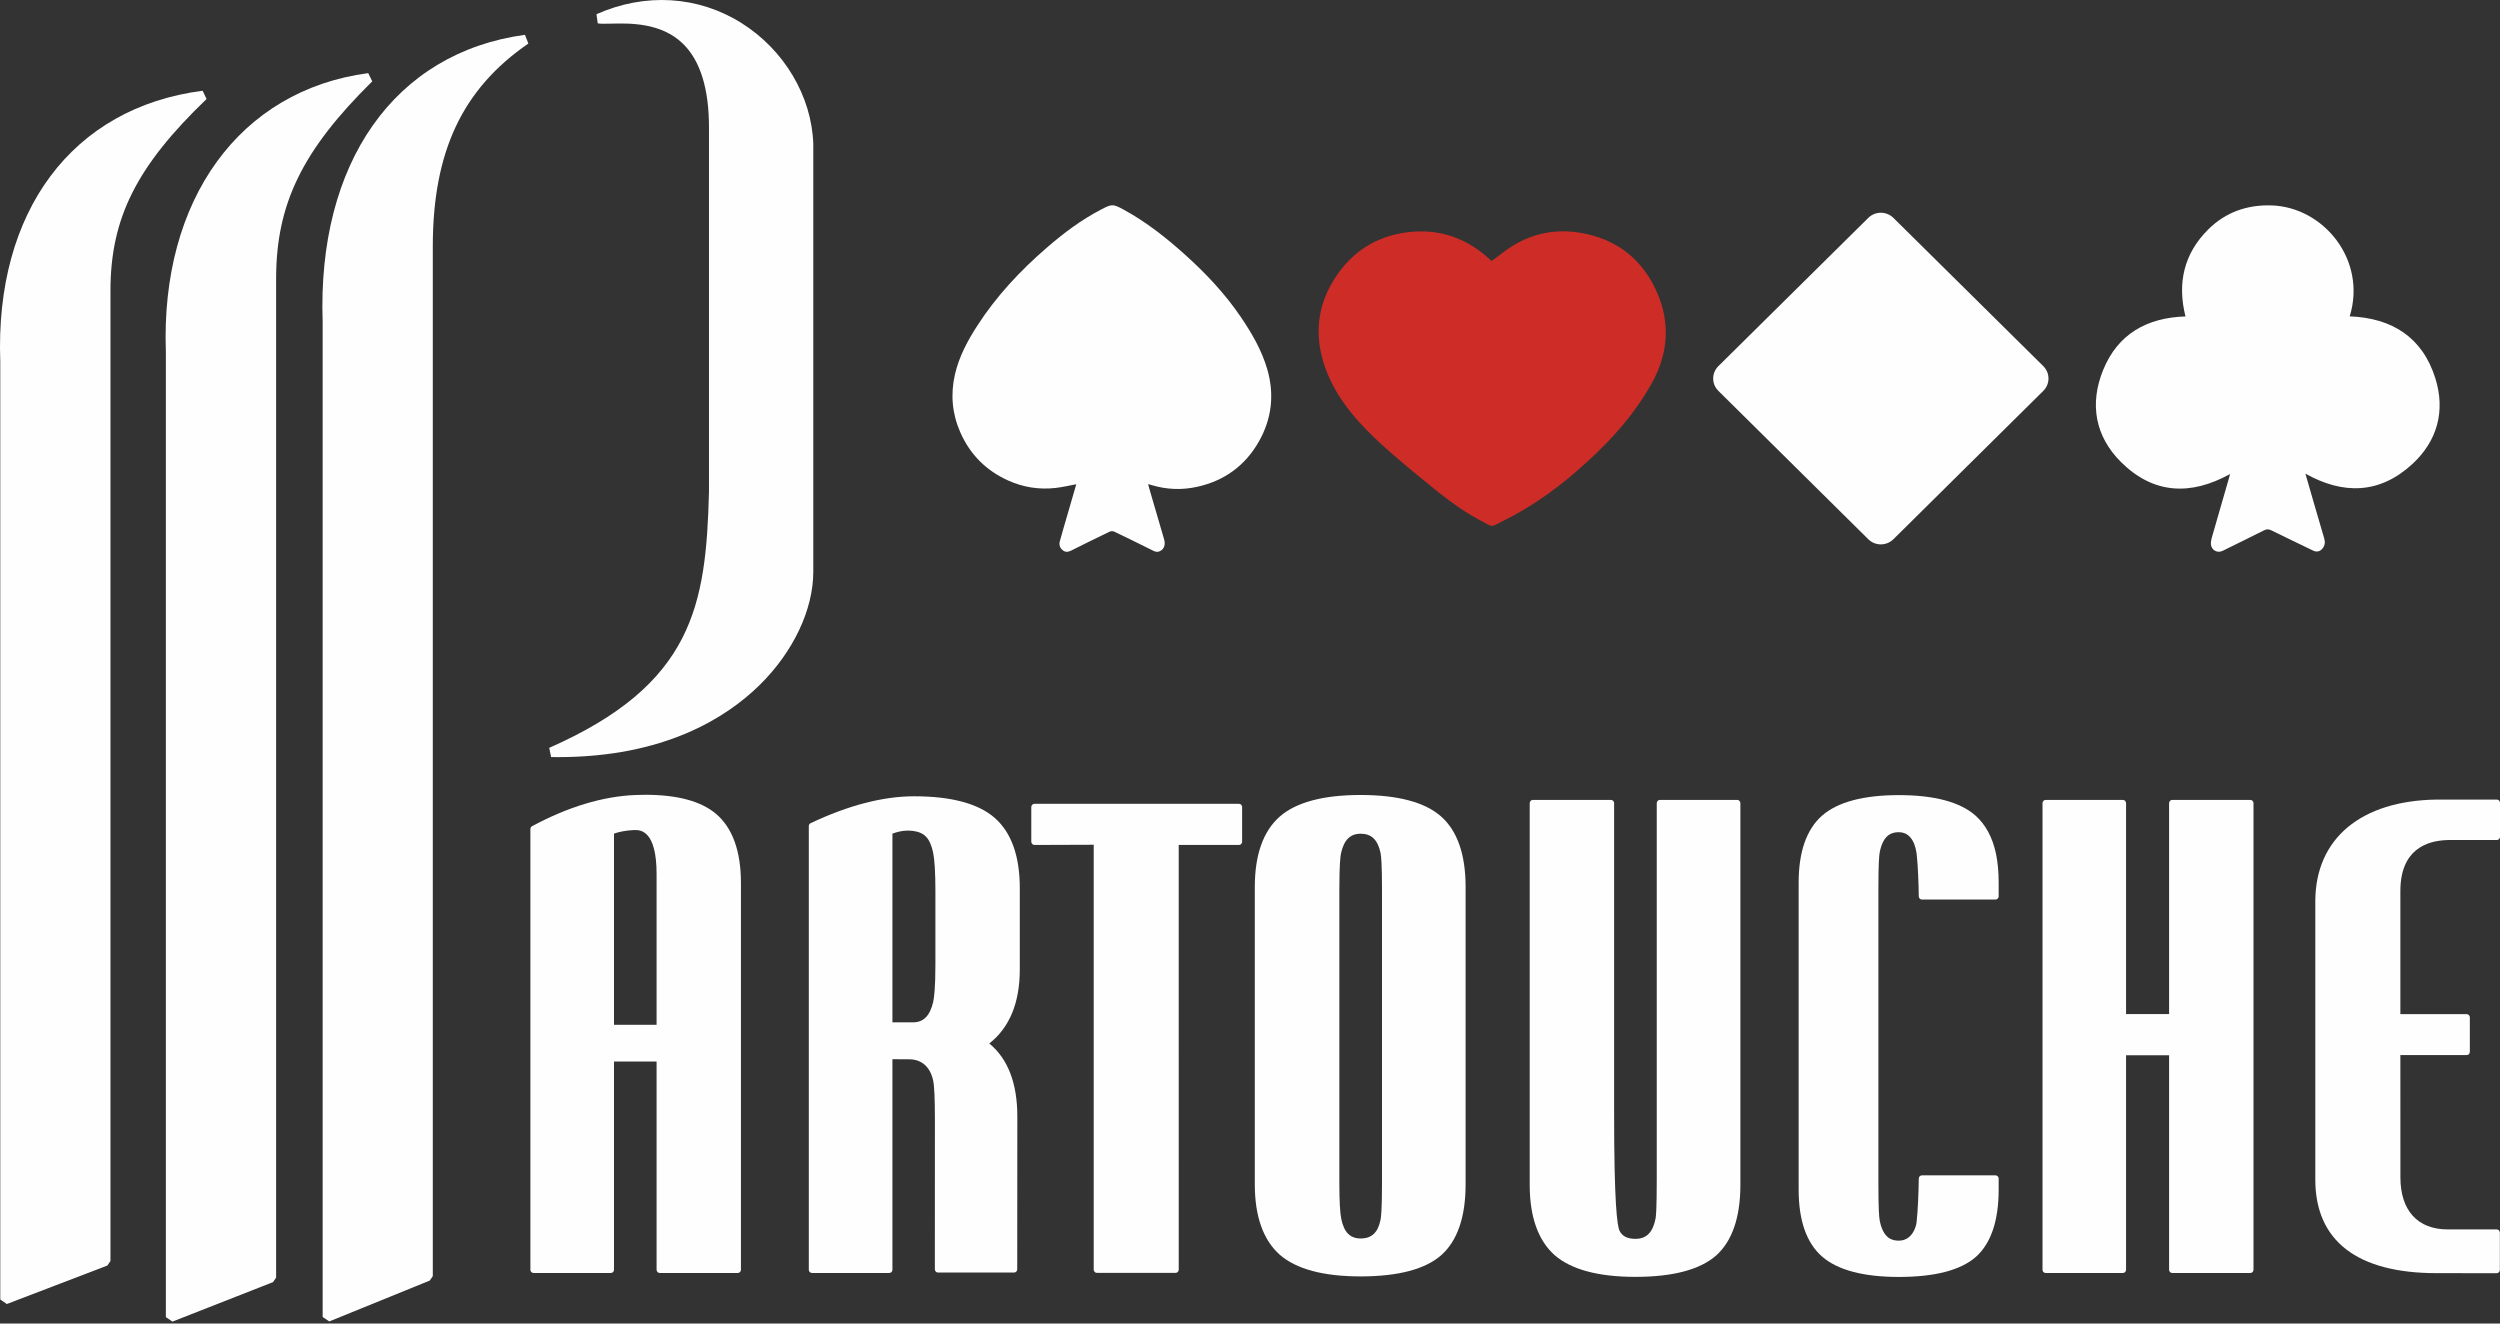 <?xml version="1.0" encoding="UTF-8"?>
<svg width="170px" height="90px" viewBox="0 0 170 90" version="1.1" xmlns="http://www.w3.org/2000/svg" xmlns:xlink="http://www.w3.org/1999/xlink">
    <rect x="0" y="0" width="170" height="90" fill="#333333" stroke="none"/>
    <title>Logos/Partouche/fond-noir</title>
    <g id="Logos" stroke="none" stroke-width="1" fill="none" fill-rule="evenodd">
        <g id="Logos/Partouche/fond-noir" fill-rule="nonzero">
            <g id="logo">
                <g id="t" transform="translate(36.067, 54.046)" fill="#FEFEFE">
                    <path d="M8.581,5.387 L8.581,15.639 L5.685,15.639 L5.685,2.638 C6.083,2.501 6.54,2.42 7.045,2.398 L7.1,2.397 C7.467,2.397 8.581,2.397 8.581,5.387 L8.581,5.387 Z M12.609,1.284 C11.591,0.431 9.983,1.52428736e-23 7.829,1.52428736e-23 C7.605,1.52428736e-23 7.374,0.004 7.137,0.014 C4.926,0.105 2.564,0.818 0.115,2.134 C0.045,2.172 8.90566162e-16,2.246 8.90566162e-16,2.326 L8.90566162e-16,32.3 C8.90566162e-16,32.42 0.098,32.518 0.218,32.518 L5.466,32.518 C5.587,32.518 5.685,32.42 5.685,32.3 L5.685,18.139 L8.581,18.139 L8.581,32.3 C8.581,32.42 8.679,32.518 8.8,32.518 L14.098,32.518 C14.219,32.518 14.317,32.42 14.317,32.3 L14.317,6.002 C14.317,3.824 13.742,2.237 12.609,1.284 L12.609,1.284 Z" id="f1"></path>
                    <path d="M55.009,6.408 C55.009,4.748 55.081,4.168 55.123,3.971 C55.324,3.068 55.749,2.647 56.46,2.647 C57.191,2.647 57.62,3.06 57.81,3.947 C57.855,4.16 57.909,4.758 57.909,6.388 L57.909,26.452 C57.909,28.172 57.847,28.723 57.81,28.899 C57.636,29.767 57.207,30.171 56.46,30.171 C55.747,30.171 55.329,29.753 55.143,28.857 C55.054,28.442 55.009,27.621 55.009,26.415 L55.009,6.408 Z M56.451,0.013 C53.913,0.013 52.061,0.509 50.947,1.489 C49.827,2.482 49.26,4.088 49.26,6.266 L49.26,26.494 C49.26,28.666 49.831,30.275 50.958,31.277 C52.082,32.255 53.929,32.75 56.451,32.75 C59.011,32.75 60.861,32.261 61.95,31.295 C63.042,30.314 63.594,28.699 63.594,26.494 L63.594,6.266 C63.594,4.062 63.033,2.449 61.925,1.472 C60.828,0.504 58.986,0.013 56.451,0.013 L56.451,0.013 Z" id="f3"></path>
                    <path d="M82.061,0.348 L76.81,0.348 C76.689,0.348 76.592,0.446 76.592,0.567 L76.592,26.199 C76.592,28.085 76.544,28.63 76.516,28.787 C76.337,29.748 75.901,30.196 75.143,30.196 C74.602,30.196 74.252,30.021 74.07,29.661 C73.896,29.339 73.693,27.708 73.693,21.737 L73.693,0.567 C73.693,0.446 73.594,0.348 73.474,0.348 L68.171,0.348 C68.05,0.348 67.953,0.446 67.953,0.567 L67.953,26.524 C67.953,28.694 68.523,30.302 69.648,31.304 C70.775,32.284 72.621,32.781 75.138,32.781 C77.689,32.781 79.539,32.291 80.638,31.322 C81.728,30.337 82.279,28.723 82.279,26.524 L82.279,0.567 C82.279,0.446 82.181,0.348 82.061,0.348" id="f5"></path>
                    <path d="M116.953,0.348 L111.65,0.348 C111.528,0.348 111.431,0.446 111.431,0.567 L111.431,14.912 L108.505,14.912 L108.505,0.567 C108.505,0.446 108.407,0.348 108.287,0.348 L103.042,0.348 C102.922,0.348 102.824,0.446 102.824,0.567 L102.824,32.3 C102.824,32.42 102.922,32.518 103.042,32.518 L108.287,32.518 C108.407,32.518 108.505,32.42 108.505,32.3 L108.505,17.714 L111.431,17.714 L111.431,32.3 C111.431,32.42 111.528,32.518 111.65,32.518 L116.953,32.518 C117.073,32.518 117.171,32.42 117.171,32.3 L117.171,0.567 C117.171,0.446 117.073,0.348 116.953,0.348" id="f7"></path>
                    <path d="M27.54,6.507 L27.54,11.568 C27.54,13.101 27.456,13.793 27.386,14.104 C27.162,15.037 26.727,15.473 26.019,15.473 L25.949,15.472 L24.618,15.473 L24.618,2.641 C24.919,2.531 25.272,2.433 25.678,2.433 C25.774,2.433 25.874,2.439 25.976,2.45 C26.801,2.551 27.17,2.939 27.386,3.932 C27.487,4.421 27.54,5.312 27.54,6.507 L27.54,6.507 Z M26.095,0.101 C23.987,0.101 21.619,0.716 19.057,1.929 C18.98,1.965 18.932,2.042 18.932,2.127 L18.932,32.299 C18.932,32.42 19.03,32.517 19.151,32.517 L24.4,32.517 C24.521,32.517 24.618,32.42 24.618,32.299 L24.618,17.98 L24.716,17.98 C25.163,17.98 25.485,17.983 25.645,17.986 L25.751,17.986 C26.605,17.986 27.186,18.499 27.387,19.428 C27.466,19.777 27.507,20.666 27.507,22.07 L27.503,32.269 C27.503,32.327 27.527,32.383 27.568,32.424 C27.608,32.465 27.664,32.488 27.722,32.488 L32.887,32.488 C33.007,32.488 33.105,32.39 33.105,32.27 L33.111,21.866 C33.111,19.612 32.469,17.947 31.203,16.911 C32.581,15.835 33.279,14.142 33.279,11.874 L33.279,6.35 C33.279,4.172 32.708,2.566 31.58,1.576 C30.466,0.597 28.62,0.101 26.095,0.101 L26.095,0.101 Z" id="f9"></path>
                    <path d="M130.393,3.076 L133.714,3.076 C133.835,3.076 133.933,2.978 133.933,2.858 L133.933,0.543 C133.933,0.423 133.835,0.325 133.714,0.325 L129.636,0.325 C124.485,0.394 121.398,2.966 121.374,7.205 L121.374,26.17 C121.374,30.33 124.224,32.528 129.616,32.528 L133.705,32.531 C133.762,32.531 133.818,32.508 133.859,32.468 C133.9,32.427 133.923,32.371 133.923,32.313 L133.923,29.772 C133.923,29.651 133.825,29.554 133.705,29.554 L130.371,29.554 C128.331,29.554 127.161,28.264 127.161,26.014 L127.158,17.7 L131.664,17.7 C131.784,17.7 131.882,17.602 131.882,17.481 L131.882,15.135 C131.882,15.015 131.784,14.916 131.664,14.916 L127.158,14.916 L127.158,6.531 C127.166,3.737 128.922,3.11 130.393,3.076" id="f11"></path>
                    <path d="M48.179,0.612 L34.279,0.612 C34.159,0.612 34.061,0.71 34.061,0.831 L34.061,3.192 C34.061,3.251 34.084,3.306 34.125,3.347 C34.166,3.388 34.221,3.411 34.279,3.411 L34.28,3.411 L38.306,3.397 L38.306,32.291 C38.306,32.412 38.404,32.51 38.524,32.51 L43.869,32.51 C43.926,32.51 43.982,32.487 44.023,32.446 C44.064,32.406 44.087,32.35 44.087,32.291 L44.086,3.411 L48.179,3.411 C48.3,3.411 48.397,3.313 48.397,3.192 L48.397,0.831 C48.397,0.71 48.3,0.612 48.179,0.612" id="f13"></path>
                    <path d="M98.257,1.406 C97.21,0.487 95.461,0.022 93.058,0.022 C90.645,0.022 88.887,0.492 87.832,1.42 C86.776,2.35 86.241,3.88 86.241,5.968 L86.241,26.854 C86.241,28.948 86.777,30.476 87.833,31.398 C88.886,32.319 90.644,32.786 93.058,32.786 C95.509,32.786 97.272,32.325 98.301,31.415 C99.324,30.493 99.842,28.957 99.842,26.849 L99.842,26.096 C99.842,25.975 99.744,25.877 99.624,25.877 L94.628,25.877 C94.509,25.877 94.412,25.973 94.41,26.092 C94.398,26.976 94.351,28.282 94.262,29.052 C94.234,29.387 93.953,30.319 93.045,30.319 C92.606,30.319 91.995,30.178 91.755,28.961 C91.713,28.743 91.664,28.144 91.664,26.529 L91.664,6.331 C91.664,4.703 91.713,4.111 91.755,3.902 C91.995,2.685 92.606,2.544 93.045,2.544 C93.972,2.544 94.212,3.517 94.273,4.097 C94.357,4.867 94.399,6.054 94.41,6.908 C94.412,7.027 94.509,7.123 94.628,7.123 L99.624,7.123 C99.744,7.123 99.842,7.025 99.842,6.905 L99.842,5.963 C99.842,5.238 99.78,4.576 99.658,3.995 C99.421,2.889 98.95,2.018 98.257,1.406" id="f15"></path>
                </g>
                <g id="p" fill="#FEFEFE">
                    <path d="M14.047,6.732 L13.778,6.171 C4.911,7.311 -0.361,14.374 0.019,24.604 L0.019,88.366 L0.464,88.673 L7.3,86.057 L7.511,85.751 L7.511,19.773 C7.511,14.839 9.282,11.305 14.047,6.732" id="f17"></path>
                    <path d="M25.039,4.973 C16.306,6.127 10.905,13.569 11.279,23.935 L11.279,89.564 L11.726,89.869 L18.567,87.184 L18.776,86.879 L18.776,18.961 C18.776,13.875 20.547,10.235 25.313,5.531 L25.039,4.973 Z" id="f20"></path>
                    <path d="M21.941,21.909 L21.941,89.555 L22.392,89.857 L29.226,87.078 L29.43,86.775 L29.43,16.779 C29.43,10.316 31.434,6.055 35.928,2.961 L35.698,2.367 C26.832,3.575 21.561,11.063 21.941,21.909" id="f24"></path>
                    <path d="M50.414,1.562 C47.462,-0.288 43.872,-0.505 40.561,0.966 L40.647,1.59 C40.872,1.623 41.175,1.615 41.561,1.607 C42.835,1.578 44.967,1.531 46.448,2.98 C47.618,4.124 48.211,6.035 48.211,8.659 L48.211,33.444 C48.011,41.16 47.146,46.539 37.347,50.853 L37.474,51.481 C37.636,51.483 37.795,51.484 37.955,51.484 C45.143,51.484 49.369,48.831 51.66,46.577 C53.942,44.332 55.304,41.456 55.304,38.883 L55.304,9.797 C55.198,6.543 53.324,3.388 50.414,1.562" id="f22"></path>
                </g>
                <g id="Group" transform="translate(64.768, 13.959)">
                    <path d="M100.836,11.767 C99.96,8.971 97.888,7.667 95.013,7.553 C96.192,3.719 93.235,0.115 89.686,0.009 C88.034,-0.041 86.582,0.47 85.411,1.623 C83.731,3.28 83.277,5.298 83.845,7.559 C81.222,7.64 79.232,8.757 78.239,11.218 C77.313,13.51 77.697,15.71 79.465,17.465 C81.66,19.644 84.192,19.761 86.874,18.275 C86.854,18.357 86.838,18.426 86.819,18.493 C86.424,19.862 86.026,21.229 85.636,22.598 C85.594,22.744 85.565,22.904 85.576,23.054 C85.604,23.45 86.013,23.674 86.365,23.501 C87.305,23.037 88.247,22.578 89.183,22.105 C89.358,22.017 89.495,22.012 89.672,22.099 C90.618,22.566 91.57,23.021 92.521,23.48 C92.772,23.601 92.991,23.551 93.167,23.334 C93.337,23.125 93.35,22.894 93.276,22.644 C93.033,21.824 92.795,21.002 92.556,20.18 C92.37,19.539 92.185,18.897 91.999,18.249 C94.582,19.696 97.059,19.629 99.263,17.603 C100.973,16.032 101.531,13.987 100.836,11.767" id="f26" fill="#FEFEFE"></path>
                    <path d="M21.404,11.144 C21.03,9.864 20.366,8.715 19.621,7.616 C18.563,6.052 17.28,4.684 15.883,3.421 C14.569,2.234 13.189,1.137 11.625,0.289 C10.913,-0.098 10.838,-0.092 10.125,0.279 C8.772,0.982 7.561,1.887 6.413,2.883 C4.617,4.439 3.001,6.159 1.706,8.16 C1.033,9.2 0.446,10.287 0.167,11.507 C-0.141,12.853 -0.024,14.172 0.531,15.434 C1.193,16.943 2.287,18.043 3.797,18.72 C4.827,19.182 5.904,19.348 7.02,19.221 C7.48,19.169 7.933,19.058 8.419,18.969 C8.222,19.646 8.027,20.318 7.832,20.991 C7.654,21.607 7.471,22.223 7.301,22.842 C7.234,23.082 7.301,23.297 7.5,23.458 C7.685,23.606 7.867,23.584 8.075,23.479 C8.944,23.04 9.819,22.611 10.697,22.189 C10.779,22.15 10.913,22.15 10.994,22.189 C11.893,22.62 12.788,23.059 13.679,23.504 C13.842,23.585 13.987,23.589 14.141,23.502 C14.402,23.356 14.494,23.067 14.39,22.709 C14.052,21.546 13.711,20.385 13.372,19.222 C13.349,19.142 13.33,19.06 13.305,18.963 C13.359,18.974 13.381,18.978 13.401,18.984 C13.451,18.998 13.5,19.014 13.55,19.029 C14.576,19.338 15.616,19.374 16.659,19.14 C18.496,18.728 19.904,17.704 20.833,16.069 C21.715,14.518 21.904,12.856 21.404,11.144" id="f28" fill="#FEFEFE"></path>
                    <path d="M47.917,5.94 C46.925,3.663 45.153,2.277 42.678,1.868 C41.05,1.599 39.51,1.889 38.101,2.754 C37.606,3.057 37.156,3.433 36.664,3.791 C36.674,3.796 36.667,3.795 36.662,3.79 C36.552,3.692 36.442,3.592 36.331,3.495 C34.834,2.198 33.09,1.614 31.126,1.813 C29.081,2.021 27.41,2.962 26.214,4.648 C24.891,6.514 24.557,8.571 25.251,10.758 C25.802,12.492 26.848,13.929 28.104,15.22 C29.316,16.468 30.664,17.566 32.006,18.669 C33.228,19.674 34.46,20.673 35.865,21.415 C36.814,21.915 36.53,21.917 37.479,21.446 C39.236,20.575 40.837,19.461 42.322,18.185 C44.375,16.424 46.222,14.484 47.554,12.099 C48.67,10.098 48.823,8.021 47.917,5.94" id="f30" fill="#CD2D26"></path>
                    <path d="M62.279,22.712 C62.751,23.174 63.506,23.174 63.98,22.712 L74.178,12.618 C74.646,12.156 74.646,11.406 74.178,10.94 L63.98,0.854 C63.506,0.392 62.751,0.392 62.279,0.854 L52.08,10.94 C51.611,11.406 51.611,12.156 52.08,12.618 L62.279,22.712 Z" id="f32" fill="#FEFEFE"></path>
                </g>
            </g>
        </g>
    </g>
</svg>